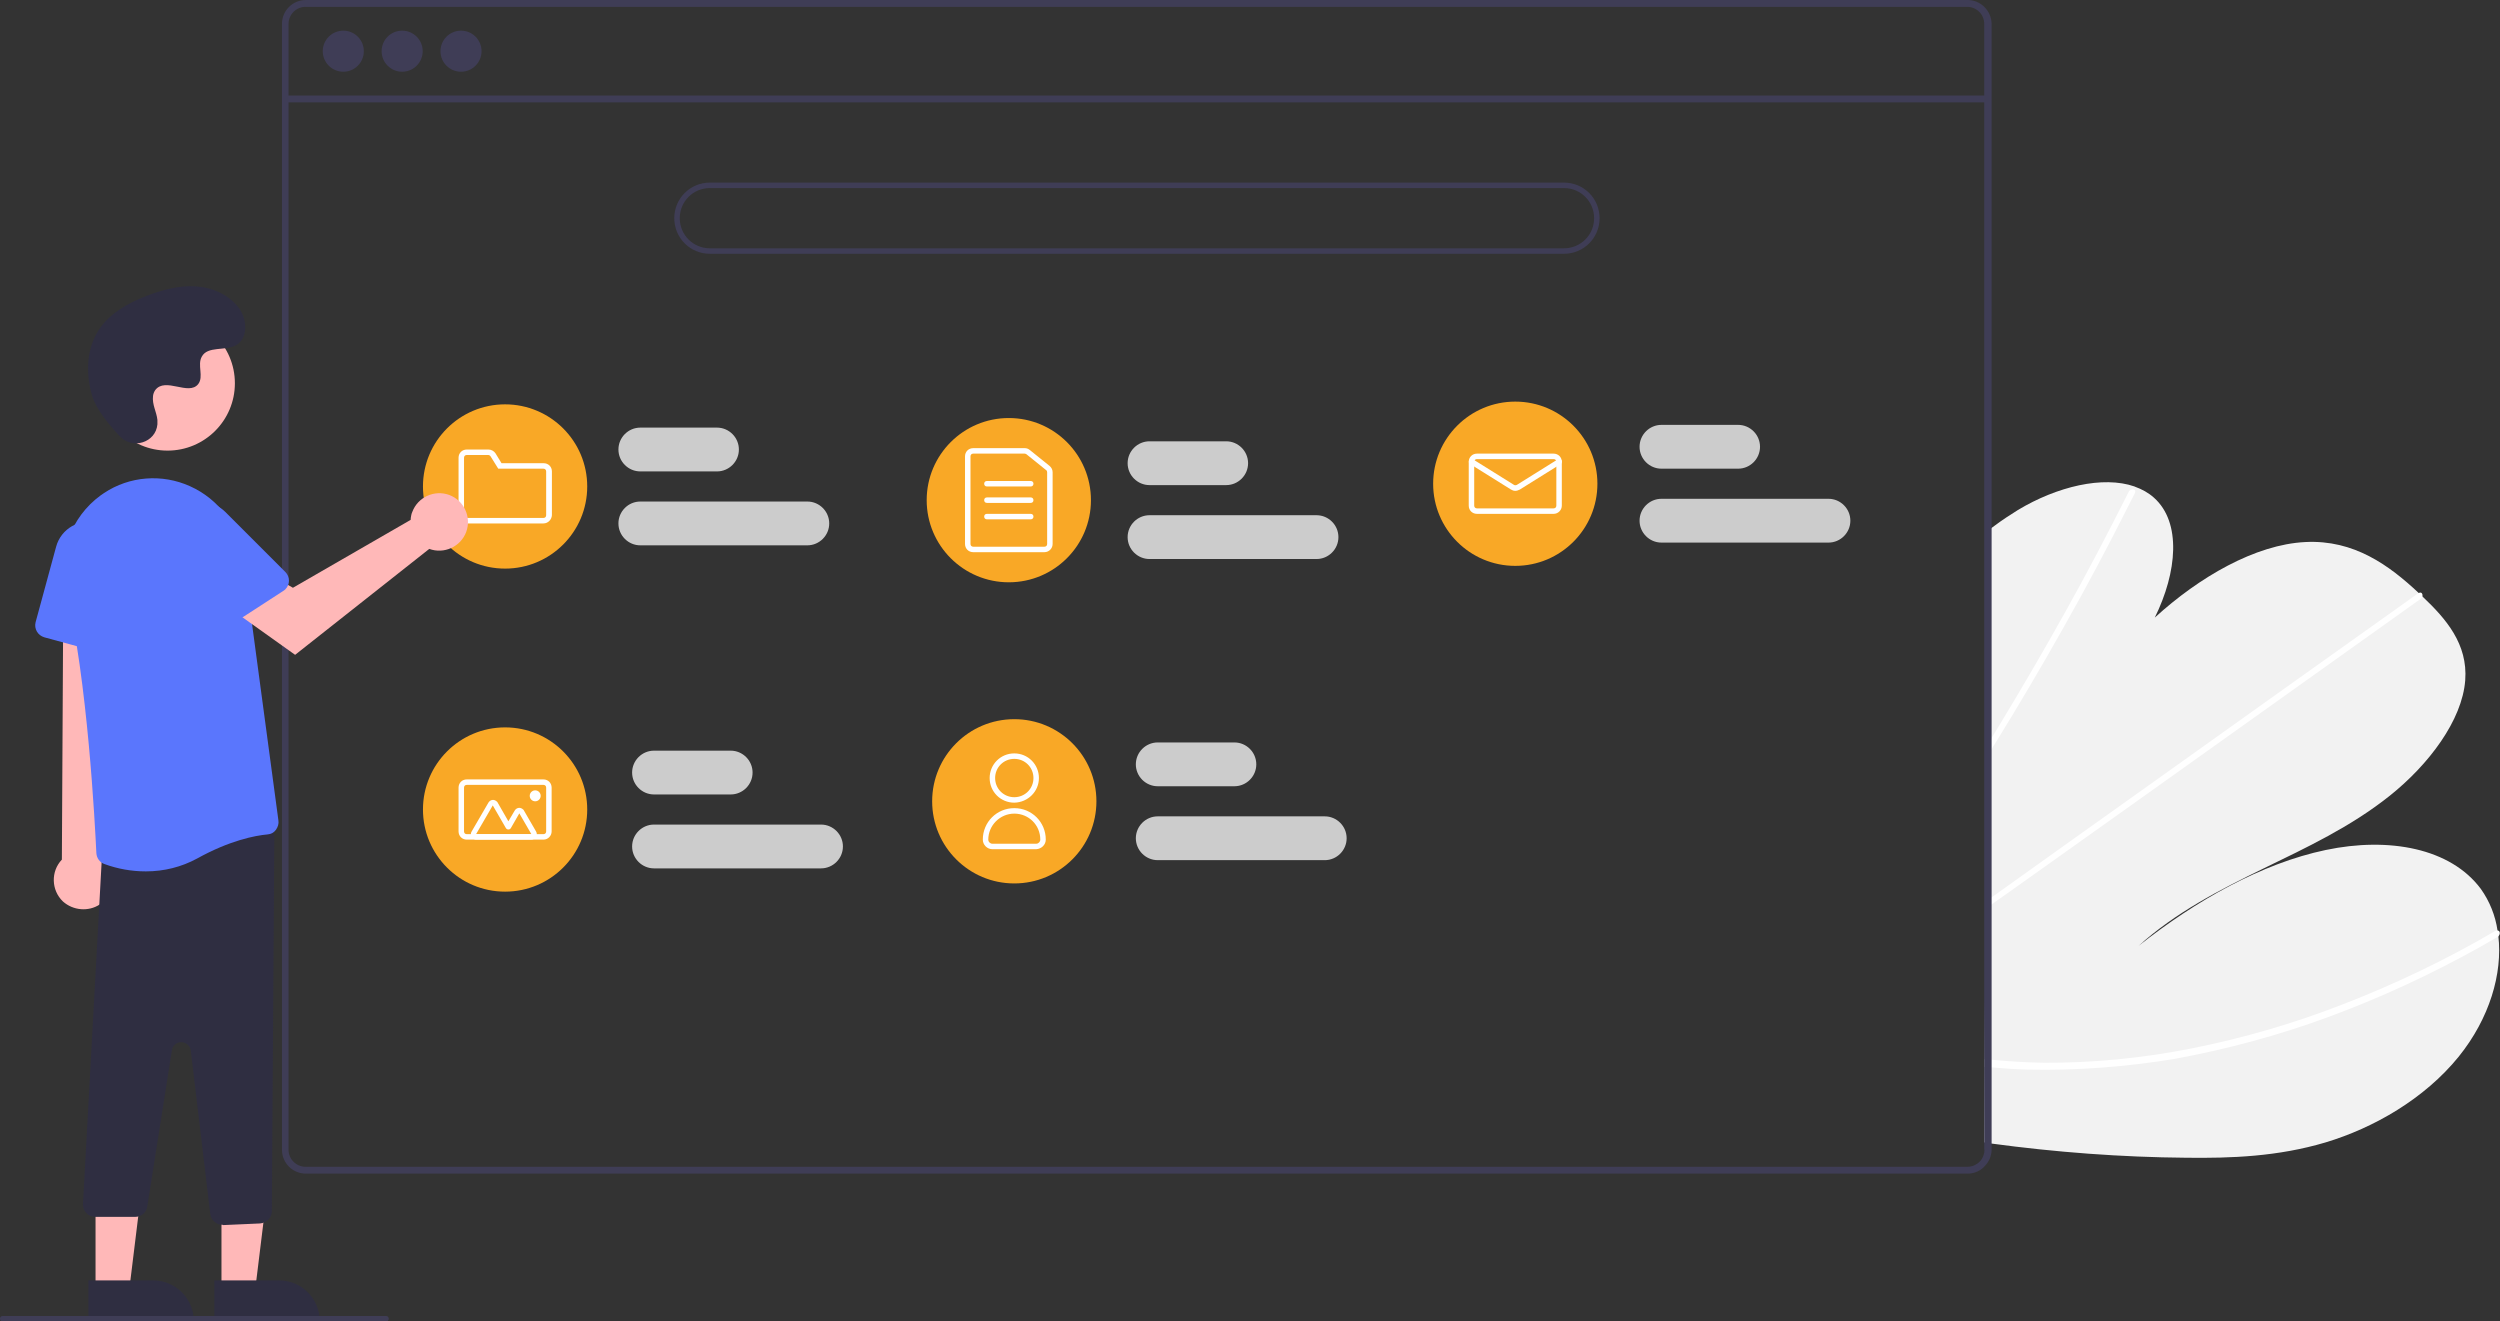 <?xml version="1.0" encoding="utf-8"?>
<!-- Generator: Adobe Illustrator 24.2.3, SVG Export Plug-In . SVG Version: 6.00 Build 0)  -->
<svg version="1.1" id="aaba0e37-9041-4e47-99c0-3bc98a69ed5f"
	 xmlns="http://www.w3.org/2000/svg" xmlns:xlink="http://www.w3.org/1999/xlink" x="0px" y="0px" viewBox="0 0 913.2 482.7"
	 style="enable-background:new 0 0 913.2 482.7;" xml:space="preserve">
<rect x="0" y="0" width="913.2" height="482.7" fill="#333333" stroke="none"/>
<style type="text/css">
	.st0{fill:#F2F2F2;}
	.st1{fill:#FFFFFF;}
	.st2{fill:#3F3D56;}
	.st3{fill:#CCCCCC;}
	.st4{fill:#F9A826;}
	.st5{fill:#FFB8B8;}
	.st6{fill:#2F2E41;}
	.st7{fill:#5A76FD;}
</style>
<path class="st0" d="M798.6,422.9c-23.8-0.2-47.6-2-71.3-5.2c-0.8-0.1-1.7-0.2-2.5-0.4L726,194c0.8-0.7,1.7-1.3,2.5-1.9
	c2.8-2.1,5.7-4,8.6-5.8c14.3-8.6,31.1-12.6,42.6-8.6l0.2,0.1c2.5,0.9,4.9,2.2,6.9,4c10.1,9,8.5,27.2,0.3,43.8
	c16.2-14.8,36.7-26.7,55-27.6c17.8-0.9,30.6,8.5,41.4,18.6c0.4,0.3,0.7,0.7,1.1,1c0.2,0.2,0.3,0.3,0.5,0.5
	c8.3,7.9,16.4,17.1,15.4,30.4c-1.1,14.6-13.3,30.8-27.6,42.2s-30.4,18.9-46.2,26.6s-32,16-45.5,28.2c21.1-16.7,45-30.1,68.3-35
	s45.7-0.6,56.7,14.2c3.2,4.5,5.3,9.7,6.1,15.2c0.1,0.6,0.2,1.3,0.3,2c1.6,13.7-3.2,30.1-14.5,44.1c-12.5,15.4-31,26-48.6,31.3
	C832,422.5,815,423.1,798.6,422.9z"/>
<path class="st1" d="M725.7,276.8v-4.3c0.8-1.4,1.7-2.7,2.5-4.1c0.5-0.8,1-1.7,1.6-2.6c8.6-14.2,16.9-28.4,24.9-42.8
	c8-14.3,15.5-28.7,22.8-43.2c0.3-0.8,1.2-1.2,2-1c0.1,0,0.1,0,0.1,0.1c0.4,0.2,0.5,0.7,0.2,1.3c-0.9,1.8-1.8,3.6-2.7,5.3
	c-7.3,14.5-15,29-23.1,43.3c-8.1,14.4-16.5,28.7-25.3,42.9c-0.2,0.3-0.4,0.6-0.6,0.9C727.3,274.1,726.5,275.5,725.7,276.8z"/>
<path class="st1" d="M725.4,331.9v-2.6c0.8-0.6,1.7-1.2,2.5-1.8c19.6-14,39.2-28,58.9-42c32.1-22.9,64.2-45.8,96.4-68.7
	c0.2-0.1,0.4-0.2,0.6-0.3c0.7-0.2,1.1,0.3,1.1,1c-0.1,0.6-0.4,1.1-0.9,1.4c-18,12.8-36,25.7-54,38.5c-32,22.8-63.9,45.6-95.9,68.3
	c-2,1.4-4.1,2.9-6.1,4.3C727,330.7,726.2,331.3,725.4,331.9z"/>
<path class="st1" d="M740.7,390.7c-4.4-0.1-8.8-0.4-13.2-0.8c-0.8-0.1-1.7-0.1-2.5-0.2v-2.8c0.8,0.1,1.7,0.2,2.5,0.2
	c6.3,0.6,12.6,1,19.1,1.1c18,0.1,36.1-1.7,53.8-5.2c19.1-3.8,37.7-9.2,55.8-16.3c19.1-7.4,37.6-16.3,55.2-26.6
	c0.3-0.2,0.6-0.3,1-0.2c0.8,0.1,1,1.2,0.3,2c-0.1,0.2-0.3,0.3-0.5,0.4c-2.2,1.3-4.4,2.5-6.6,3.8c-17.8,9.9-36.3,18.5-55.4,25.5
	c-18.2,6.7-36.9,11.7-55.9,15.2C776.6,389.7,758.7,391.1,740.7,390.7z"/>
<path class="st2" d="M718.7,0h-607c-4.8,0-8.7,3.9-8.7,8.7V420c0,4.8,3.9,8.7,8.7,8.7h607c2.6,0,5-1.1,6.6-3.1
	c0.1-0.1,0.1-0.2,0.2-0.2c0.5-0.6,0.9-1.3,1.3-2.1c0.4-1,0.7-2.2,0.7-3.3V8.7C727.4,3.9,723.5,0,718.7,0z M724.9,420
	c0,1.2-0.4,2.4-1,3.4c-0.6,0.9-1.4,1.6-2.4,2.1c-0.9,0.5-1.9,0.7-2.9,0.7h-607c-3.4,0-6.2-2.8-6.2-6.2V8.7c0-3.4,2.8-6.2,6.2-6.2
	h607c3.4,0,6.2,2.8,6.2,6.2V420H724.9z"/>
<rect x="104.2" y="34.9" class="st2" width="622" height="2.5"/>
<circle class="st2" cx="125.4" cy="18.7" r="7.5"/>
<circle class="st2" cx="146.9" cy="18.7" r="7.5"/>
<circle class="st2" cx="168.4" cy="18.7" r="7.5"/>
<path class="st2" d="M571.3,92.7h-312c-7.2,0-13-5.8-13-13s5.8-13,13-13h312c7.2,0,13,5.8,13,13S578.5,92.7,571.3,92.7z M259.3,68.7
	c-6.1,0-11,4.9-11,11s4.9,11,11,11h312c6.1,0,11-4.9,11-11s-4.9-11-11-11H259.3z"/>
<path class="st3" d="M261.9,172.2h-28c-4.4,0-8-3.6-8-8s3.6-8,8-8h28c4.4,0,8,3.6,8,8S266.3,172.2,261.9,172.2z"/>
<path class="st3" d="M294.9,199.2h-61c-4.4,0-8-3.6-8-8s3.6-8,8-8h61c4.4,0,8,3.6,8,8S299.3,199.2,294.9,199.2z"/>
<path class="st3" d="M266.9,290.2h-28c-4.4,0-8-3.6-8-8s3.6-8,8-8h28c4.4,0,8,3.6,8,8S271.3,290.2,266.9,290.2z"/>
<path class="st3" d="M299.9,317.2h-61c-4.4,0-8-3.6-8-8s3.6-8,8-8h61c4.4,0,8,3.6,8,8S304.3,317.2,299.9,317.2z"/>
<path class="st3" d="M450.9,287.2h-28c-4.4,0-8-3.6-8-8s3.6-8,8-8h28c4.4,0,8,3.6,8,8S455.3,287.2,450.9,287.2z"/>
<path class="st3" d="M483.9,314.2h-61c-4.4,0-8-3.6-8-8s3.6-8,8-8h61c4.4,0,8,3.6,8,8S488.3,314.2,483.9,314.2z"/>
<path class="st3" d="M447.9,177.2h-28c-4.4,0-8-3.6-8-8s3.6-8,8-8h28c4.4,0,8,3.6,8,8S452.3,177.2,447.9,177.2z"/>
<path class="st3" d="M480.9,204.2h-61c-4.4,0-8-3.6-8-8s3.6-8,8-8h61c4.4,0,8,3.6,8,8S485.3,204.2,480.9,204.2z"/>
<path class="st3" d="M634.9,171.2h-28c-4.4,0-8-3.6-8-8s3.6-8,8-8h28c4.4,0,8,3.6,8,8S639.3,171.2,634.9,171.2z"/>
<path class="st3" d="M667.9,198.2h-61c-4.4,0-8-3.6-8-8s3.6-8,8-8h61c4.4,0,8,3.6,8,8S672.3,198.2,667.9,198.2z"/>
<circle class="st4" cx="184.5" cy="177.7" r="30"/>
<path class="st1" d="M198.5,191.2h-28c-1.7,0-3-1.3-3-3v-21c0-1.7,1.3-3,3-3h7.9c1,0,2,0.5,2.6,1.4l2.2,3.6h15.4c1.7,0,3,1.3,3,3v16
	C201.5,189.8,200.2,191.2,198.5,191.2z M170.5,166.2c-0.6,0-1,0.4-1,1v21c0,0.6,0.4,1,1,1h28c0.6,0,1-0.4,1-1v-16c0-0.6-0.4-1-1-1
	H182l-2.8-4.5c-0.2-0.3-0.5-0.5-0.9-0.5H170.5z"/>
<circle class="st4" cx="368.5" cy="182.7" r="30"/>
<path class="st1" d="M381.5,201.7h-26c-1.7,0-3-1.3-3-3v-32c0-1.7,1.3-3,3-3h18.8c0.7,0,1.3,0.2,1.9,0.7l7.2,5.8
	c0.7,0.6,1.1,1.4,1.1,2.3v26.2C384.5,200.3,383.2,201.7,381.5,201.7z M355.5,165.7c-0.6,0-1,0.4-1,1v32c0,0.6,0.4,1,1,1h26
	c0.6,0,1-0.4,1-1v-26.2c0-0.3-0.1-0.6-0.4-0.8l-7.2-5.8c-0.2-0.1-0.4-0.2-0.6-0.2H355.5z"/>
<path class="st1" d="M376.5,177.7h-16c-0.6,0-1-0.4-1-1s0.4-1,1-1h16c0.6,0,1,0.4,1,1S377.1,177.7,376.5,177.7z"/>
<path class="st1" d="M376.5,183.7h-16c-0.6,0-1-0.4-1-1s0.4-1,1-1h16c0.6,0,1,0.4,1,1S377.1,183.7,376.5,183.7z"/>
<path class="st1" d="M376.5,189.7h-16c-0.6,0-1-0.4-1-1s0.4-1,1-1h16c0.6,0,1,0.4,1,1S377.1,189.7,376.5,189.7z"/>
<circle class="st4" cx="553.5" cy="176.7" r="30"/>
<path class="st1" d="M567.5,187.7h-28c-1.7,0-3-1.3-3-3v-16c0-1.7,1.3-3,3-3h28c1.7,0,3,1.3,3,3v16
	C570.5,186.3,569.2,187.7,567.5,187.7z M539.5,167.7c-0.6,0-1,0.4-1,1v16c0,0.6,0.4,1,1,1h28c0.6,0,1-0.4,1-1v-16c0-0.6-0.4-1-1-1
	H539.5z"/>
<path class="st1" d="M553.5,179.3c-0.6,0-1.1-0.2-1.6-0.5l-14.9-9.3c-0.5-0.3-0.6-0.9-0.3-1.4s0.9-0.6,1.4-0.3l14.9,9.3
	c0.3,0.2,0.7,0.2,1.1,0l14.9-9.3c0.5-0.3,1.1-0.1,1.4,0.3c0.3,0.5,0.1,1.1-0.3,1.4l-14.9,9.3C554.6,179.1,554.1,179.3,553.5,179.3z"
	/>
<circle class="st4" cx="184.5" cy="295.7" r="30"/>
<path class="st1" d="M198.5,306.7h-28c-1.7,0-3-1.3-3-3v-16c0-1.7,1.3-3,3-3h28c1.7,0,3,1.3,3,3v16
	C201.5,305.3,200.2,306.7,198.5,306.7z M170.5,286.7c-0.6,0-1,0.4-1,1v16c0,0.6,0.4,1,1,1h28c0.6,0,1-0.4,1-1v-16c0-0.6-0.4-1-1-1
	H170.5z"/>
<path class="st1" d="M194.1,306.7H174c-1.1,0-2-0.9-2-2c0-0.4,0.1-0.7,0.3-1l6.1-10.5c0.6-1,1.8-1.3,2.7-0.7
	c0.3,0.2,0.6,0.4,0.7,0.7l3.9,6.8l2.3-3.9c0.6-1,1.8-1.3,2.7-0.7c0.3,0.2,0.6,0.4,0.7,0.7l4.4,7.6c0.6,1,0.2,2.2-0.7,2.7
	C194.8,306.6,194.4,306.7,194.1,306.7L194.1,306.7z M194.1,304.7L194.1,304.7l-4.4-7.6l-3.1,5.4c-0.2,0.3-0.5,0.5-0.9,0.5l0,0
	c-0.4,0-0.7-0.2-0.9-0.5l-4.8-8.3l-6.1,10.5H194.1z"/>
<circle class="st1" cx="195.5" cy="290.7" r="2"/>
<circle class="st4" cx="370.5" cy="292.7" r="30"/>
<path class="st1" d="M370.5,293.2c-5,0-9-4-9-9s4-9,9-9s9,4,9,9C379.5,289.1,375.5,293.1,370.5,293.2z M370.5,277.2
	c-3.9,0-7,3.1-7,7s3.1,7,7,7s7-3.1,7-7C377.5,280.3,374.4,277.2,370.5,277.2z"/>
<path class="st1" d="M378.5,310.2h-16c-1.9,0-3.5-1.6-3.5-3.5c0-6.4,5.1-11.5,11.5-11.5s11.5,5.1,11.5,11.5
	C382,308.6,380.4,310.1,378.5,310.2z M370.5,297.2c-5.2,0-9.5,4.3-9.5,9.5c0,0.8,0.7,1.5,1.5,1.5h16c0.8,0,1.5-0.7,1.5-1.5
	C380,301.4,375.8,297.2,370.5,297.2z"/>
<polygon class="st5" points="80.9,471.2 93.2,471.2 99,423.9 80.9,423.9 "/>
<path class="st6" d="M116.8,482.6H78.3l0,0v-14.9l0,0h23.6C110.2,467.7,116.8,474.4,116.8,482.6L116.8,482.6L116.8,482.6z"/>
<polygon class="st5" points="34.9,471.2 47.2,471.2 53,423.9 34.9,423.9 "/>
<path class="st6" d="M70.8,482.6H32.3l0,0v-14.9l0,0h23.6C64.2,467.7,70.8,474.4,70.8,482.6L70.8,482.6L70.8,482.6z"/>
<path class="st5" d="M36.4,330.4c5-3.2,6.4-9.9,3.2-14.8c-0.3-0.5-0.7-1-1.2-1.5l8.1-114.6l-23.3,2.3L22.6,314
	c-4.1,4.3-3.9,11.2,0.4,15.3C26.7,332.6,32.3,333.1,36.4,330.4L36.4,330.4z"/>
<path class="st6" d="M81.3,447.4c-2.3,0-4.2-1.7-4.5-4l-7.1-59.6c-0.2-1.9-2-3.3-3.9-3.1c-1.6,0.2-2.8,1.4-3,2.9l-9,57.1
	c-0.3,2.2-2.2,3.8-4.4,3.8H34.8c-2.5,0-4.5-2-4.5-4.5l0,0l6.9-126.5c0-2.2,1.6-4.1,3.9-4.4l54-7.8c2.5-0.4,4.7,1.3,5.1,3.8
	c0,0.2,0,0.5,0,0.7l-0.9,136.6c0,2.4-1.9,4.3-4.3,4.5l-13.5,0.6C81.4,447.4,81.4,447.4,81.3,447.4z"/>
<path class="st7" d="M53.3,318.3c-5.2,0-10.3-0.9-15.2-2.7c-1.7-0.6-2.8-2.2-2.9-4c-0.5-10.3-3.2-63.5-11.1-96
	c-3.2-13,1.8-26.7,12.6-34.6c0.4-0.3,0.9-0.6,1.3-0.9c9.3-6.2,21.2-7.1,31.4-2.5c10.5,4.7,17.8,14.5,19.4,26l12.9,96.1
	c0.2,1.2-0.2,2.4-0.9,3.4c-0.7,1-1.8,1.6-3.1,1.7c-4.5,0.4-13.8,2.2-25.7,8.8C66.3,316.7,59.9,318.3,53.3,318.3z"/>
<path class="st7" d="M37.5,238.6l-21.3-5.8c-2.4-0.7-3.8-3.1-3.2-5.5l7.5-27.6c1.8-6.6,8.6-10.5,15.2-8.7c5.6,1.5,9.5,6.8,9.1,12.6
	l-1.7,30.9c-0.1,2.5-2.3,4.4-4.7,4.2C38.1,238.8,37.8,238.7,37.5,238.6z"/>
<circle class="st5" cx="61.2" cy="140" r="24.6"/>
<path class="st5" d="M150.2,188.3c-0.1,0.5-0.2,1.1-0.2,1.6l-43,24.8l-10.4-6l-11.1,14.6l22.3,15.9l49-38.7c5.4,2,11.5-0.8,13.5-6.2
	s-0.8-11.5-6.2-13.5s-11.5,0.8-13.5,6.2C150.4,187.4,150.3,187.8,150.2,188.3z"/>
<path class="st7" d="M103.4,215.9l-18.5,12c-2.1,1.3-4.9,0.8-6.2-1.3l-15.6-24c-3.7-5.7-2.1-13.4,3.7-17.2
	c4.9-3.2,11.4-2.5,15.5,1.6l21.9,21.9c1.8,1.8,1.8,4.6,0,6.4C104,215.5,103.7,215.7,103.4,215.9z"/>
<path class="st6" d="M43.8,159.4c4.6,4.9,13.1,2.3,13.7-4.4c0-0.5,0-1,0-1.6c-0.3-3-2-5.6-1.6-8.8c0.1-0.8,0.4-1.5,0.8-2.1
	c3.7-4.9,12.2,2.2,15.7-2.2c2.1-2.7-0.4-7,1.3-10c2.1-4,8.5-2,12.5-4.2c4.4-2.4,4.2-9.2,1.2-13.4c-3.6-5-9.8-7.7-15.9-8.1
	s-12.3,1.3-18,3.5c-6.5,2.5-13,6.1-17,11.8c-4.9,7-5.3,16.3-2.9,24.5C35,149.4,40.1,155.5,43.8,159.4z"/>
<path class="st2" d="M141,482.7H1c-0.6,0-1-0.4-1-1s0.4-1,1-1h140c0.6,0,1,0.4,1,1S141.6,482.7,141,482.7z"/>
</svg>
